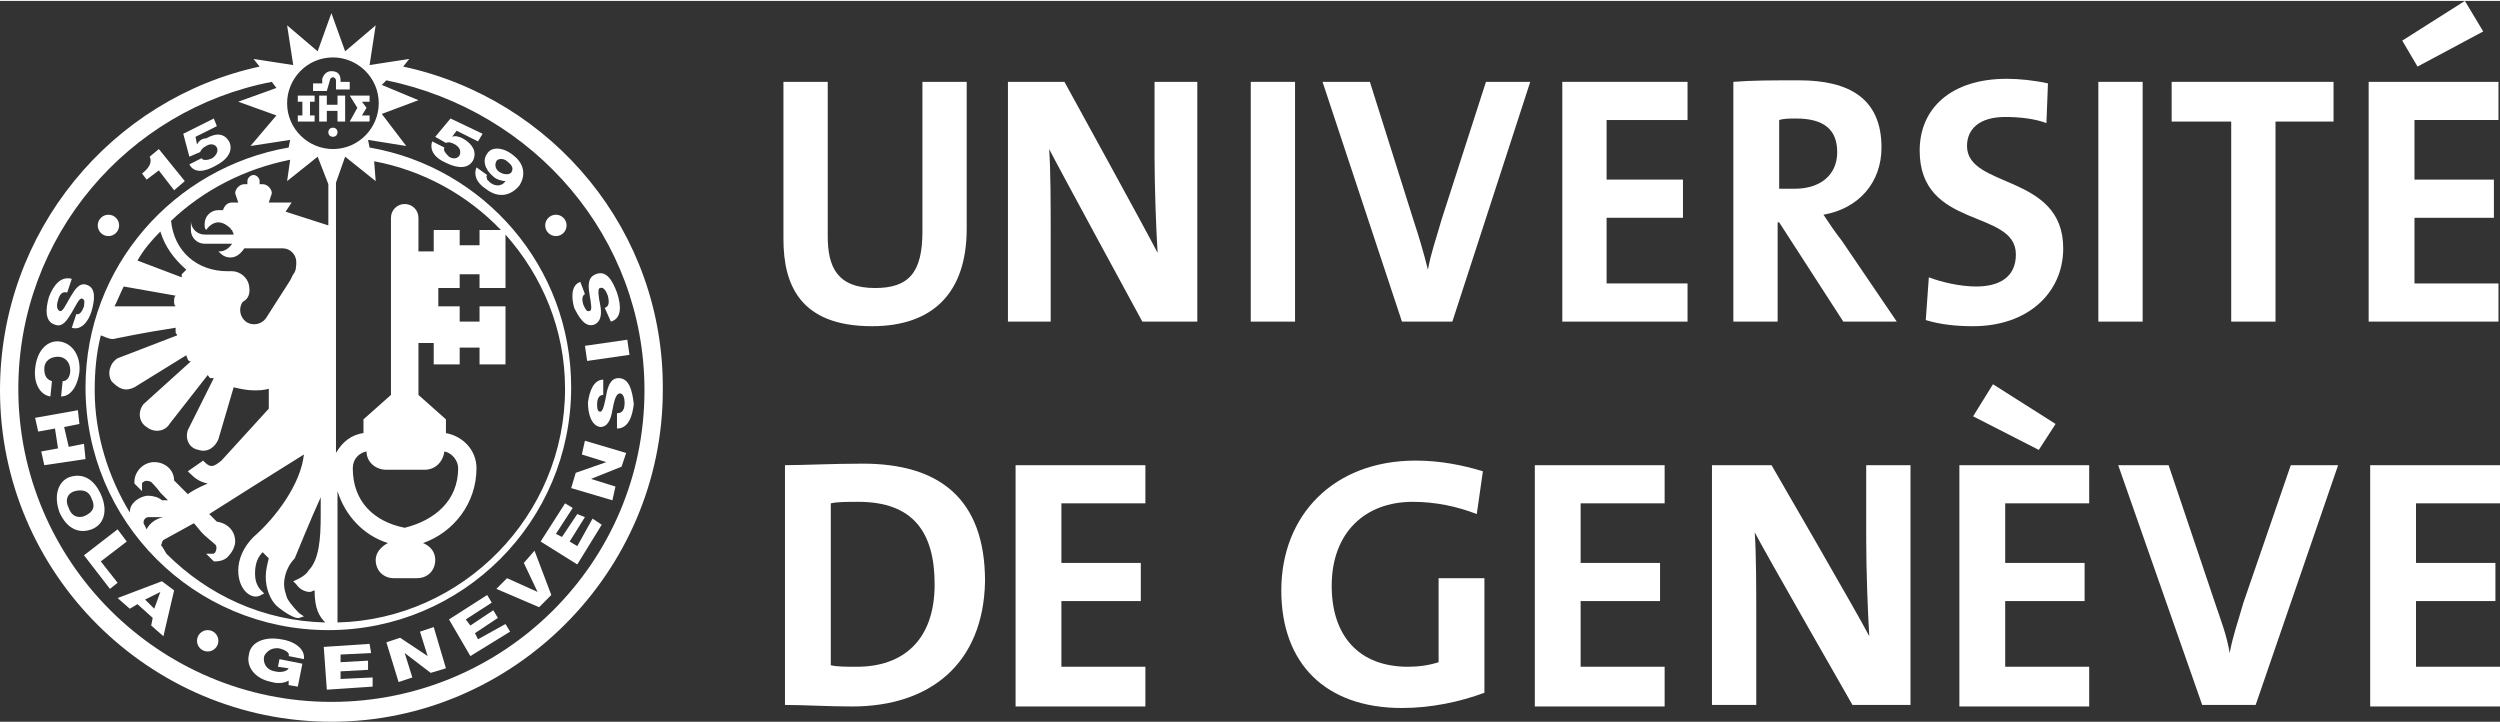 <?xml version="1.0" encoding="utf-8"?>
<!-- Generator: Adobe Illustrator 17.0.2, SVG Export Plug-In . SVG Version: 6.00 Build 0)  -->
<!DOCTYPE svg PUBLIC "-//W3C//DTD SVG 1.1//EN" "http://www.w3.org/Graphics/SVG/1.1/DTD/svg11.dtd">
<svg version="1.1" id="Calque_1" xmlns="http://www.w3.org/2000/svg" xmlns:xlink="http://www.w3.org/1999/xlink" x="0px" y="0px"
	 width="128px" height="37px" viewBox="0 0 163.7 47.2" enable-background="new 0 0 163.7 47.2" xml:space="preserve">
<rect x="0" y="0" width="163.7" height="47.2" fill="#333333" stroke="none"/>
<g>
	<g>
		<path fill="#FFFFFF" d="M10.4,11.1l1,1.3l0.7-0.6l-1.7-2.1l-0.6,0.5c0.2,0.4-0.1,0.8-0.5,1.1l0.3,0.4L10.4,11.1z"/>
		<path fill="#FFFFFF" d="M13.1,9.9c0.1-0.2,0.2-0.3,0.4-0.4c0.3-0.2,0.6-0.1,0.7,0.1c0.1,0.2,0,0.5-0.3,0.7c-0.2,0.1-0.6,0.2-0.7,0
			l-0.8,0.4c0.3,0.6,1,0.5,1.7,0.1c0.8-0.4,1.2-1,0.9-1.6c-0.3-0.5-0.8-0.6-1.5-0.2C13.2,9,13,9.2,12.9,9.4l0,0l-0.1-0.5l1.4-0.7
			L14,7.7L12,8.7l0.4,1.5L13.1,9.9z"/>
		<path fill="#FFFFFF" d="M30.3,9c-0.2-0.1-0.5-0.2-0.7-0.1l0,0l0.3-0.4l1.4,0.7l0.3-0.5l-2.1-1l-1,1.2l0.7,0.4
			c0.2-0.1,0.4,0,0.6,0.1c0.3,0.2,0.4,0.4,0.3,0.7c-0.1,0.2-0.4,0.3-0.7,0.1C29.2,10,29,9.8,29.1,9.6l-0.8-0.4
			c-0.2,0.6,0.2,1.1,0.9,1.4C30,11,30.7,11,31,10.4C31.2,9.9,31,9.4,30.3,9z"/>
		<path fill="#FFFFFF" d="M33.6,10.1C33,9.6,32.2,9.5,31.9,10c-0.3,0.4-0.2,1,0.4,1.5c0.2,0.2,0.6,0.3,0.8,0.3l0,0
			c-0.2,0.3-0.6,0.4-1,0.1c-0.1-0.1-0.2-0.2-0.2-0.2c0-0.1-0.1-0.2,0-0.3l-0.7-0.5c-0.2,0.5,0,1,0.6,1.4c0.9,0.7,1.7,0.4,2.2-0.2
			C34.4,11.5,34.4,10.7,33.6,10.1z M33.5,11.2c-0.1,0.2-0.5,0.2-0.8,0c-0.3-0.2-0.3-0.5-0.2-0.7c0.1-0.2,0.5-0.2,0.7,0
			C33.6,10.8,33.6,11,33.5,11.2z"/>
		<path fill="#FFFFFF" d="M3.6,21.2c0.5,0.2,0.8-0.3,1.1-0.8c0.3-0.5,0.5-1,0.7-0.9c0.2,0.1,0.1,0.3,0.1,0.5
			c-0.1,0.3-0.3,0.6-0.5,0.5l-0.3,0.9C5.3,21.6,5.8,21,6,20.3c0.2-0.7,0.3-1.5-0.3-1.7c-0.5-0.2-0.8,0.3-1.1,0.8
			c-0.3,0.5-0.5,1-0.7,0.9c-0.2-0.1-0.2-0.4-0.1-0.7c0.1-0.4,0.3-0.6,0.6-0.5l0.3-0.9c-0.7-0.2-1.2,0.4-1.5,1.2
			C3,20.1,2.9,21,3.6,21.2z"/>
		<path fill="#FFFFFF" d="M3.3,25.9l0.1-1c-0.3-0.1-0.5-0.3-0.5-0.8c0-0.6,0.5-0.8,0.9-0.8c0.4,0,0.8,0.3,0.8,0.9
			c0,0.4-0.2,0.7-0.5,0.7l-0.1,1c0.7,0,1.1-0.8,1.2-1.6c0.1-1.1-0.5-1.9-1.3-2c-0.8-0.1-1.5,0.6-1.6,1.8C2.2,25,2.6,25.8,3.3,25.9z"
			/>
		<polygon fill="#FFFFFF" points="5.5,29 4.5,29.2 4.2,27.9 5.2,27.7 5.1,26.8 2.3,27.3 2.5,28.2 3.6,28 3.8,29.3 2.7,29.5 
			2.9,30.4 5.6,30 		"/>
		<path fill="#FFFFFF" d="M6.6,32.3c-0.5-1.1-1.3-1.4-2.1-1.1c-0.7,0.3-1,1.2-0.6,2.3c0.5,1.1,1.3,1.4,2.1,1.1
			C6.8,34.3,7.1,33.4,6.6,32.3z M5.6,33.7c-0.4,0.2-0.9,0.1-1.1-0.5c-0.3-0.6,0-1,0.4-1.1C5.3,32,5.8,32,6,32.6
			C6.3,33.2,6,33.5,5.6,33.7z"/>
		<polygon fill="#FFFFFF" points="8.3,35.4 7.7,34.6 5.5,36.3 7.2,38.5 7.7,38.1 6.6,36.7 		"/>
		<path fill="#FFFFFF" d="M7.7,39.1l0.8,0.7L9,39.5l1,0.9l-0.1,0.5l0.8,0.7l0.7-3l-0.8-0.6L7.7,39.1z M10.1,39.8l-0.6-0.6l1-0.5l0,0
			L10.1,39.8z"/>
		<path fill="#FFFFFF" d="M18.3,42.4c0.4,0.1,0.7,0.3,0.6,0.5l1,0.2c0.1-0.7-0.7-1.2-1.5-1.3c-1.1-0.2-2,0.2-2.1,1
			c-0.2,0.8,0.4,1.6,1.5,1.8c0.3,0.1,0.8,0.1,1.1-0.1l0,0.3l0.6,0.1l0.3-1.5l-1.5-0.3l-0.1,0.5l0.7,0.1c-0.1,0.2-0.5,0.3-0.9,0.2
			c-0.6-0.1-0.8-0.6-0.7-1C17.4,42.7,17.7,42.3,18.3,42.4z"/>
		<polygon fill="#FFFFFF" points="22.3,44.4 22.3,43.9 24.1,43.8 24.1,43.2 22.3,43.3 22.3,42.8 24.3,42.7 24.2,42.1 21.2,42.3 
			21.4,45.1 24.4,44.9 24.4,44.3 		"/>
		<polygon fill="#FFFFFF" points="27.5,41.3 28,42.9 28,42.9 26.2,41.7 25.3,42 26.1,44.6 27,44.3 26.5,42.7 26.5,42.7 28.2,44 
			29.2,43.7 28.4,41 		"/>
		<polygon fill="#FFFFFF" points="31.3,41.8 31.1,41.4 32.6,40.4 32.3,39.9 30.8,40.9 30.5,40.5 32.2,39.4 31.9,38.9 29.4,40.5 
			30.8,42.9 33.4,41.3 33.1,40.8 		"/>
		<polygon fill="#FFFFFF" points="34.3,36.8 35.2,38.7 35.2,38.7 33.2,37.8 32.5,38.5 35.3,39.7 36.1,38.9 35,36 		"/>
		<polygon fill="#FFFFFF" points="37.8,35.7 37.3,35.4 38.3,33.8 37.8,33.6 36.8,35.1 36.4,34.9 37.5,33.2 37,32.9 35.4,35.4 
			37.8,36.9 39.4,34.3 38.8,33.9 		"/>
		<polygon fill="#FFFFFF" points="38.1,29.7 39.7,30.2 39.7,30.2 37.7,30.9 37.4,31.9 40.1,32.7 40.3,31.8 38.7,31.3 38.7,31.3 
			40.7,30.5 41,29.6 38.3,28.8 		"/>
		<path fill="#FFFFFF" d="M40.5,24.7c-0.5,0-0.7,0.5-0.8,1.1c-0.1,0.5-0.2,1.1-0.4,1.1c-0.2,0-0.2-0.3-0.2-0.5
			c0-0.3,0.1-0.6,0.4-0.6l0-1c-0.6,0-0.9,0.7-1,1.5c0,0.7,0.2,1.5,0.8,1.6c0.5,0,0.7-0.5,0.8-1.1c0.1-0.5,0.2-1.1,0.5-1.1
			c0.2,0,0.3,0.3,0.3,0.6c0,0.4-0.1,0.7-0.5,0.7l0,1c0.7,0,1-0.7,1.1-1.6C41.4,25.5,41.2,24.7,40.5,24.7z"/>
		
			<rect x="38.4" y="22.4" transform="matrix(-0.99 0.143 -0.143 -0.99 82.437 39.859)" fill="#FFFFFF" width="2.8" height="1"/>
		<path fill="#FFFFFF" d="M38.9,21.2c0.5-0.2,0.5-0.8,0.4-1.3c-0.1-0.5-0.2-1.1,0-1.1c0.2-0.1,0.4,0.2,0.5,0.5
			c0.1,0.4,0.1,0.7-0.2,0.8L40,21c0.7-0.2,0.7-1,0.4-1.9c-0.3-0.8-0.7-1.5-1.4-1.2c-0.5,0.2-0.5,0.7-0.4,1.3c0.1,0.6,0.2,1.1,0,1.1
			c-0.2,0.1-0.3-0.2-0.4-0.4c-0.1-0.3-0.1-0.6,0.1-0.7L38,18.4c-0.6,0.2-0.6,1-0.4,1.7C37.9,20.7,38.3,21.4,38.9,21.2z"/>
		<circle fill="#FFFFFF" cx="13.6" cy="41.9" r="0.7"/>
		<circle fill="#FFFFFF" cx="7.1" cy="14.7" r="0.7"/>
		<circle fill="#FFFFFF" cx="36.4" cy="14.7" r="0.7"/>
		<polygon fill="#FFFFFF" points="23.4,7 22.9,7.9 24.2,7.9 24.2,7.5 23.7,7.5 24,7 23.7,6.6 24.2,6.6 24.2,6.2 22.9,6.2 		"/>
		<polygon fill="#FFFFFF" points="20.6,7.5 20.3,7.5 20.3,6.6 20.6,6.6 20.6,6.2 19.5,6.2 19.5,6.6 19.8,6.6 19.8,7.5 19.5,7.5 
			19.5,7.9 20.6,7.9 		"/>
		<polygon fill="#FFFFFF" points="22.1,6.8 21.4,6.8 21.4,6.2 20.9,6.2 20.9,7.9 21.4,7.9 21.4,7.2 22.1,7.2 22.1,7.9 22.6,7.9 
			22.6,6.2 22.1,6.2 		"/>
		<path fill="#FFFFFF" d="M21.6,5.2c0-0.1,0.1-0.2,0.2-0.2C21.9,5,22,5.1,22,5.2l0,0.6h0.9V5.3h-0.6l0-0.1c0-0.4-0.2-0.6-0.6-0.6
			c-0.3,0-0.5,0.2-0.6,0.5c0,0.1,0,0.1,0,0.2v0.1h-0.6l0,0.5h0.9L21.6,5.2z"/>
		<circle fill="#FFFFFF" cx="21.8" cy="8.6" r="0.3"/>
		<path fill="#FFFFFF" d="M26.4,4.3l0.4-0.5l-2.6,0.4l0.4-2.6l-2,1.7l-0.9-2.5l-0.9,2.5l-2-1.7l0.4,2.6l-2.6-0.4L17,4.3
			C7.3,6.4,0,15.1,0,25.5c0,12,9.8,21.7,21.7,21.7s21.7-9.8,21.7-21.7C43.5,15.1,36.2,6.4,26.4,4.3z M21.8,3.7c1.6,0,3,1.3,3,3
			c0,1.6-1.3,3-3,3c-1.6,0-3-1.3-3-3C18.8,5.1,20.1,3.7,21.8,3.7z M24.5,10.5c3.2,0.6,6.1,2.2,8.3,4.5h-1.4v1h-1.3v-1h-1.7v1.4h-1
			c0,0,0-2.2,0-2.2c0-0.5-0.4-0.9-0.9-0.9c-0.5,0-0.9,0.4-0.9,0.9c0,0,0,11.6,0,11.6l-1.8,1.6v0.9c-0.8,0.1-1.4,0.6-1.8,1.3V11.9
			l0.6-1.7l2,1.6L24.5,10.5z M25.4,35.5c-0.4,0.2-0.8,0.6-0.8,1.1c0,0.7,0.5,1.2,1.2,1.2h1.5c0.7,0,1.2-0.5,1.2-1.2
			c0-0.5-0.3-0.9-0.8-1.1c2-0.7,3.5-2.6,3.5-4.9c0-1.2-0.9-2.1-2-2.3v-0.9l-1.8-1.6v-3.4h1v1.4h1.7v-1.1h1.3v1.1h1.7V20h-1.7V21
			h-1.3V20h-1.4v-1.2h1.4v-0.9h1.3v0.9h1.7v-3.5c2.4,2.7,3.9,6.2,3.9,10.1c0,8.3-6.7,15.1-14.9,15.3v-8.6
			C22.6,33.7,23.8,35,25.4,35.5z M23.1,30.6c0-0.6,0.4-1,0.9-1.1c0,0.7,0.6,1.2,1.3,1.2h2.5c0.7,0,1.2-0.5,1.3-1.2
			c0.5,0.1,0.9,0.6,0.9,1.1c0,2.1-1.5,3.4-3.5,3.9C24.5,34.1,23.1,32.8,23.1,30.6z M11.5,19.3c-0.1,0.1-0.1,0.2-0.1,0.4
			c0,0.1,0,0.2,0.1,0.3l-4,0c0.2-0.4,0.4-0.9,0.6-1.3L11.5,19.3z M9,17c0.4-0.7,0.9-1.3,1.5-1.9c0.3,1,0.9,1.8,1.7,2.5
			c-0.1,0.1-0.2,0.2-0.3,0.3c0,0.1,0,0.2,0,0.2L9,17z M7.6,22.1c0,0,1.9-0.4,3.9-0.7c0,0.1,0,0.2,0,0.3c0,0.1,0.1,0.1,0.1,0.2
			l-3.9,1.5c-0.5,0.3-0.7,1-0.4,1.5c0.2,0.2,0.4,0.4,0.7,0.5c0.3,0.1,0.6,0,0.8-0.1l3.4-2.1c0,0.1,0.1,0.2,0.1,0.3
			c0.1,0.1,0.1,0.1,0.2,0.1l-3.1,2.8c-0.4,0.5-0.3,1.2,0.2,1.5c0.5,0.4,1.2,0.3,1.5-0.2l2.5-3.2c0.1,0.1,0.1,0.2,0.2,0.2
			c0.1,0,0.1,0,0.2,0c0,0,0,0,0,0l-1.7,3.4c-0.2,0.6,0.1,1.2,0.7,1.3c0.6,0.2,1.1-0.2,1.3-0.7l1-3.4c0.4,0.1,0.9,0.2,1.3,0.2
			c0.4,0,0.6,0,1-0.1c0,0.6,0,1.2,0,1.3c-0.1,0.1-3.1,3.4-3.1,3.4c-0.5,0.4-0.7,0.5-1.1,0.1l-0.1-0.1l-1,0.7l0.1,0.1
			c0.4,0.4,0.7,0.6,1.2,0.7c-0.7,0.3-1.2,0.6-1.3,0.7c-0.1-0.1-0.6-0.6-0.9-0.9c0-0.7-0.6-1.2-1.3-1.2c-0.7,0-1.3,0.6-1.3,1.3v0.1
			l0.5,0.5v-0.4c0-0.1,0-0.2,0.1-0.2c0.1-0.1,0.3-0.1,0.5,0c0,0,0.4,0.4,0.6,0.7l0,0l0.1,0.1c0.1,0.1,0.1,0.1,0.1,0.1l0,0l0.3,0.3
			l-0.4,0c-0.2-0.2-0.6-0.3-0.9-0.3c-0.3,0-0.7,0.2-0.9,0.4c-0.2,0.2-0.3,0.4-0.3,0.7c-1.4-2.3-2.3-5.1-2.3-8c0-1.2,0.1-2.4,0.4-3.6
			C7.1,22.1,7.3,22.2,7.6,22.1z M9.4,34.2c0-0.1,0-0.2,0.1-0.3c0.1-0.1,0.2-0.1,0.3-0.1l0.9,0c-0.5,0.1-0.9,0.4-1.1,0.8
			C9.5,34.4,9.4,34.2,9.4,34.2C9.4,34.2,9.4,34.2,9.4,34.2z M10.6,35.5c0-0.1,0.1-0.2,0.1-0.2l2-1.1l0.5,0.6l0,0l0.1,0.1l0.1,0.1
			l0,0l0.7,0.6c0.1,0.1,0.1,0.3,0,0.5c-0.1,0.1-0.1,0.1-0.2,0.1h-0.4l0.5,0.5h0.1c0.3,0,0.7-0.1,0.9-0.4c0.2-0.2,0.4-0.6,0.4-0.9
			c0-0.7-0.5-1.2-1.2-1.3c-0.2-0.2-0.4-0.4-0.5-0.5c0.3-0.2,5.7-3.6,6.2-3.9c-0.2,1.9-1.8,4.1-3.3,5.4c-0.7,0.7-1,1.5-1,2.2
			c0,0.6,0.2,1.1,0.5,1.4c0.3,0.3,0.7,0.4,1,0.2l0.2-0.1l-0.2-0.2c-0.3-0.3-0.4-0.7-0.4-1.1c0-0.7,0.2-1.1,0.5-1.4
			c0.1,0.1,0.2,0.2,0.4,0.4c-0.1,0.4-0.2,0.8-0.2,1.2c0,0.8,0.3,1.5,0.7,1.9c0.1,0.1,1.1,0.9,1.5,0.8l0.3-0.1l-0.3-0.2
			c-0.1-0.1-0.6-0.6-0.8-1c-0.1-0.3-0.2-0.6-0.2-0.9c0-0.5,0.2-1.2,0.7-1.7c0,0,1.1-2.7,1.7-4c0,0,0,0.3,0,0.3c0,0.3,0,0.6,0,0.9
			c0,1.5-0.1,2.9-0.8,3.6C20,37.7,19.2,38,19.2,38l0.2,0.2c0,0,0.3,0.5,0.9,0.5c0.1,0,0.2-0.1,0.3-0.1c0,1.2,0.3,1.7,0.7,2.1
			c-4.1-0.1-7.7-1.8-10.4-4.5l-0.3-0.5C10.6,35.7,10.5,35.7,10.6,35.5C10.5,35.6,10.6,35.5,10.6,35.5z M18.7,13.8l0.4-0.6h-1.5
			l0.2-0.6c0-0.3-0.3-0.6-0.6-0.6c-0.1,0-0.1,0-0.2,0c0-0.1,0-0.1,0-0.2c0-0.2-0.2-0.4-0.4-0.4s-0.4,0.2-0.4,0.4c0,0,0,0.1,0,0.2
			c-0.1,0-0.1,0-0.2,0c-0.3,0-0.6,0.3-0.6,0.6l0.2,0.6h-0.4c-0.3,0-0.5,0.2-0.6,0.5c-0.1,0-0.2,0-0.3,0c-0.5,0-0.9,0.4-0.9,0.9
			c0,0.2,0,0.3,0.1,0.4c0.2-0.3,0.5-0.5,0.8-0.5c0.3,0,0.6,0.2,0.8,0.4c0,0,0,0.1,0.1,0.1c0,0.1,0.1,0.2,0.1,0.3h-1.9
			c-0.5,0-0.9-0.4-0.9-0.9v0.2v0.2v0.2c0,0.5,0.4,0.9,0.9,0.9h1.8c-0.2,0.3-0.5,0.5-0.8,0.5c0,0,0,0-0.1,0c0.2,0.2,0.4,0.4,0.8,0.4
			c0.4,0,0.7-0.3,0.9-0.6h2.5c0.5,0,0.9,0.4,0.9,0.9c0,0.2,0,0.6-0.2,0.8L19,18.3l-1.6,2.5c-0.3,0.4-0.9,0.5-1.3,0.2
			c-0.4-0.3-0.5-0.9-0.2-1.3c0.4-0.2,0.5-0.6,0.4-1.1c-0.1-0.5-0.6-0.9-1.1-0.9l-0.3,0c-2,0-3.5-1.3-3.7-3.3c2.1-2,4.8-3.4,7.8-4
			l-0.2,1.4l2-1.6l0.7,1.8v2.7L18.7,13.8z M21.7,45.9c-11.3,0-20.5-9.2-20.5-20.5c0-10,7.2-18.3,16.6-20.1l0.3,0.4l-2.5,0.9l2.5,0.9
			l-1.7,2l2.6-0.4l-0.1,0.5c-7.5,1.3-13.3,7.8-13.3,15.7c0,8.8,7.1,15.9,15.9,15.9s15.9-7.1,15.9-15.9c0-7.9-5.7-14.4-13.2-15.7
			l-0.1-0.5l2.5,0.4l-1.6-2.1l2.4-0.9l-2.4-1l0.3-0.3C35,7.2,42.2,15.5,42.2,25.5C42.2,36.8,33,45.9,21.7,45.9z"/>
	</g>
	<g>
		<path fill="#FFFFFF" d="M57.1,21.3c-4.7,0-5.8-2.7-5.8-5.7V5.3h2.9v10.1c0,2,0.6,3.4,3.1,3.4c2.2,0,3.1-1,3.1-3.7V5.3h2.9v9.6
			C63.3,19.2,61,21.3,57.1,21.3z"/>
		<path fill="#FFFFFF" d="M74.8,21c0,0-5.6-10.3-6.1-11.3c0.1,1.4,0.1,3.8,0.1,5.7V21h-2.8V5.3h3.7c0,0,5.5,10,6.1,11.2
			c-0.1-1.6-0.2-4.4-0.2-6.3V5.3h2.8V21H74.8z"/>
		<path fill="#FFFFFF" d="M81.9,21V5.3h2.9V21H81.9z"/>
		<path fill="#FFFFFF" d="M95.1,21h-3.3L86.6,5.3h3.1l2.9,9.2c0.3,0.9,0.6,1.9,0.9,3.1h0c0.2-1.1,0.5-1.9,0.9-3.3l2.9-9h2.9L95.1,21
			z"/>
		<path fill="#FFFFFF" d="M102.3,21V5.3h8.2v2.5h-5.3v3.9h5v2.5h-5v4.3h5.3V21H102.3z"/>
		<path fill="#FFFFFF" d="M120.7,21l-4.2-6.5h-0.1V21h-2.9V5.3c1.2-0.1,2.6-0.1,4.3-0.1c3.3,0,5.4,1.2,5.4,4.4c0,2.3-1.5,4-3.8,4.4
			c0.4,0.6,0.8,1.2,1.2,1.7l3.6,5.3H120.7z M117.6,7.7c-0.4,0-0.8,0-1.1,0.1v4.5c0.2,0,0.6,0,1,0c1.7,0,2.8-0.9,2.8-2.4
			C120.3,8.4,119.4,7.7,117.6,7.7z"/>
		<path fill="#FFFFFF" d="M129.2,21.3c-1.1,0-2.1-0.1-3.1-0.4l0.2-2.8c0.8,0.3,2,0.6,3.1,0.6c1.5,0,2.6-0.6,2.6-2.1
			c0-3-6.3-1.6-6.3-6.8c0-2.8,2.1-4.7,5.7-4.7c0.8,0,1.8,0.1,2.7,0.3L134,8c-0.8-0.3-1.8-0.4-2.7-0.4c-1.7,0-2.5,0.8-2.5,1.9
			c0,2.8,6.3,1.8,6.3,6.7C135.1,19.1,132.8,21.3,129.2,21.3z"/>
		<path fill="#FFFFFF" d="M137.4,21V5.3h2.9V21H137.4z"/>
		<path fill="#FFFFFF" d="M149,7.9V21h-2.9V7.9h-3.9V5.3h10.6v2.6H149z"/>
		<path fill="#FFFFFF" d="M155.1,21V5.3h8.5v2.5h-5.5v3.9h5.2v2.5h-5.2v4.3h5.5V21H155.1z M158.3,4.3l-1-1.7l4.1-2.6l1.2,2
			L158.3,4.3z"/>
		<path fill="#FFFFFF" d="M55.8,46.2c-1.6,0-3.1-0.1-4.4-0.1V30.4c1.2,0,3.1-0.1,5.1-0.1c4.9,0,8,2.2,8,7.7
			C64.4,43.4,60.9,46.2,55.8,46.2z M56.2,32.8c-0.7,0-1.4,0-1.8,0.1v10.6c0.4,0.1,1,0.1,1.7,0.1c3,0,5.1-1.7,5.1-5.4
			C61.2,34.8,59.8,32.8,56.2,32.8z"/>
		<path fill="#FFFFFF" d="M66.5,46.1V30.4H75v2.5h-5.5v3.9h5.2v2.5h-5.2v4.3H75v2.6H66.5z"/>
		<path fill="#FFFFFF" d="M96.7,33.6c-1.3-0.5-2.7-0.8-4.2-0.8c-3.1,0-5.3,2-5.3,5.5c0,3.3,1.8,5.3,5,5.3c0.7,0,1.4-0.1,2-0.3v-5.5
			h3v7.5c-1.6,0.6-3.5,1-5.4,1c-5,0-7.9-2.9-7.9-7.7c0-4.9,3.4-8.5,8.8-8.5c1.6,0,3.1,0.3,4.4,0.7L96.7,33.6z"/>
		<path fill="#FFFFFF" d="M100.5,46.1V30.4h8.5v2.5h-5.5v3.9h5.2v2.5h-5.2v4.3h5.5v2.6H100.5z"/>
		<path fill="#FFFFFF" d="M121.3,46.1c0,0-5.9-10.3-6.4-11.3c0.1,1.4,0.1,3.8,0.1,5.7v5.6h-2.9V30.4h3.9c0,0,5.8,10,6.4,11.2
			c-0.1-1.6-0.2-4.4-0.2-6.3v-4.9h2.9v15.7H121.3z"/>
		<path fill="#FFFFFF" d="M128.3,46.1V30.4h8.5v2.5h-5.5v3.9h5.2v2.5h-5.2v4.3h5.5v2.6H128.3z M133.5,29.4l-4.3-2.2l1.3-2.1l4.1,2.6
			L133.5,29.4z"/>
		<path fill="#FFFFFF" d="M147.7,46.1h-3.5l-5.5-15.7h3.3l3.1,9.2c0.3,0.9,0.7,1.9,0.9,3.1h0c0.2-1.1,0.5-1.9,0.9-3.3l3.1-9h3.1
			L147.7,46.1z"/>
		<path fill="#FFFFFF" d="M155.2,46.1V30.4h8.5v2.5h-5.5v3.9h5.2v2.5h-5.2v4.3h5.5v2.6H155.2z"/>
	</g>
</g>
<g>
</g>
<g>
</g>
<g>
</g>
<g>
</g>
<g>
</g>
<g>
</g>
<g>
</g>
<g>
</g>
<g>
</g>
<g>
</g>
<g>
</g>
<g>
</g>
<g>
</g>
<g>
</g>
<g>
</g>
</svg>
